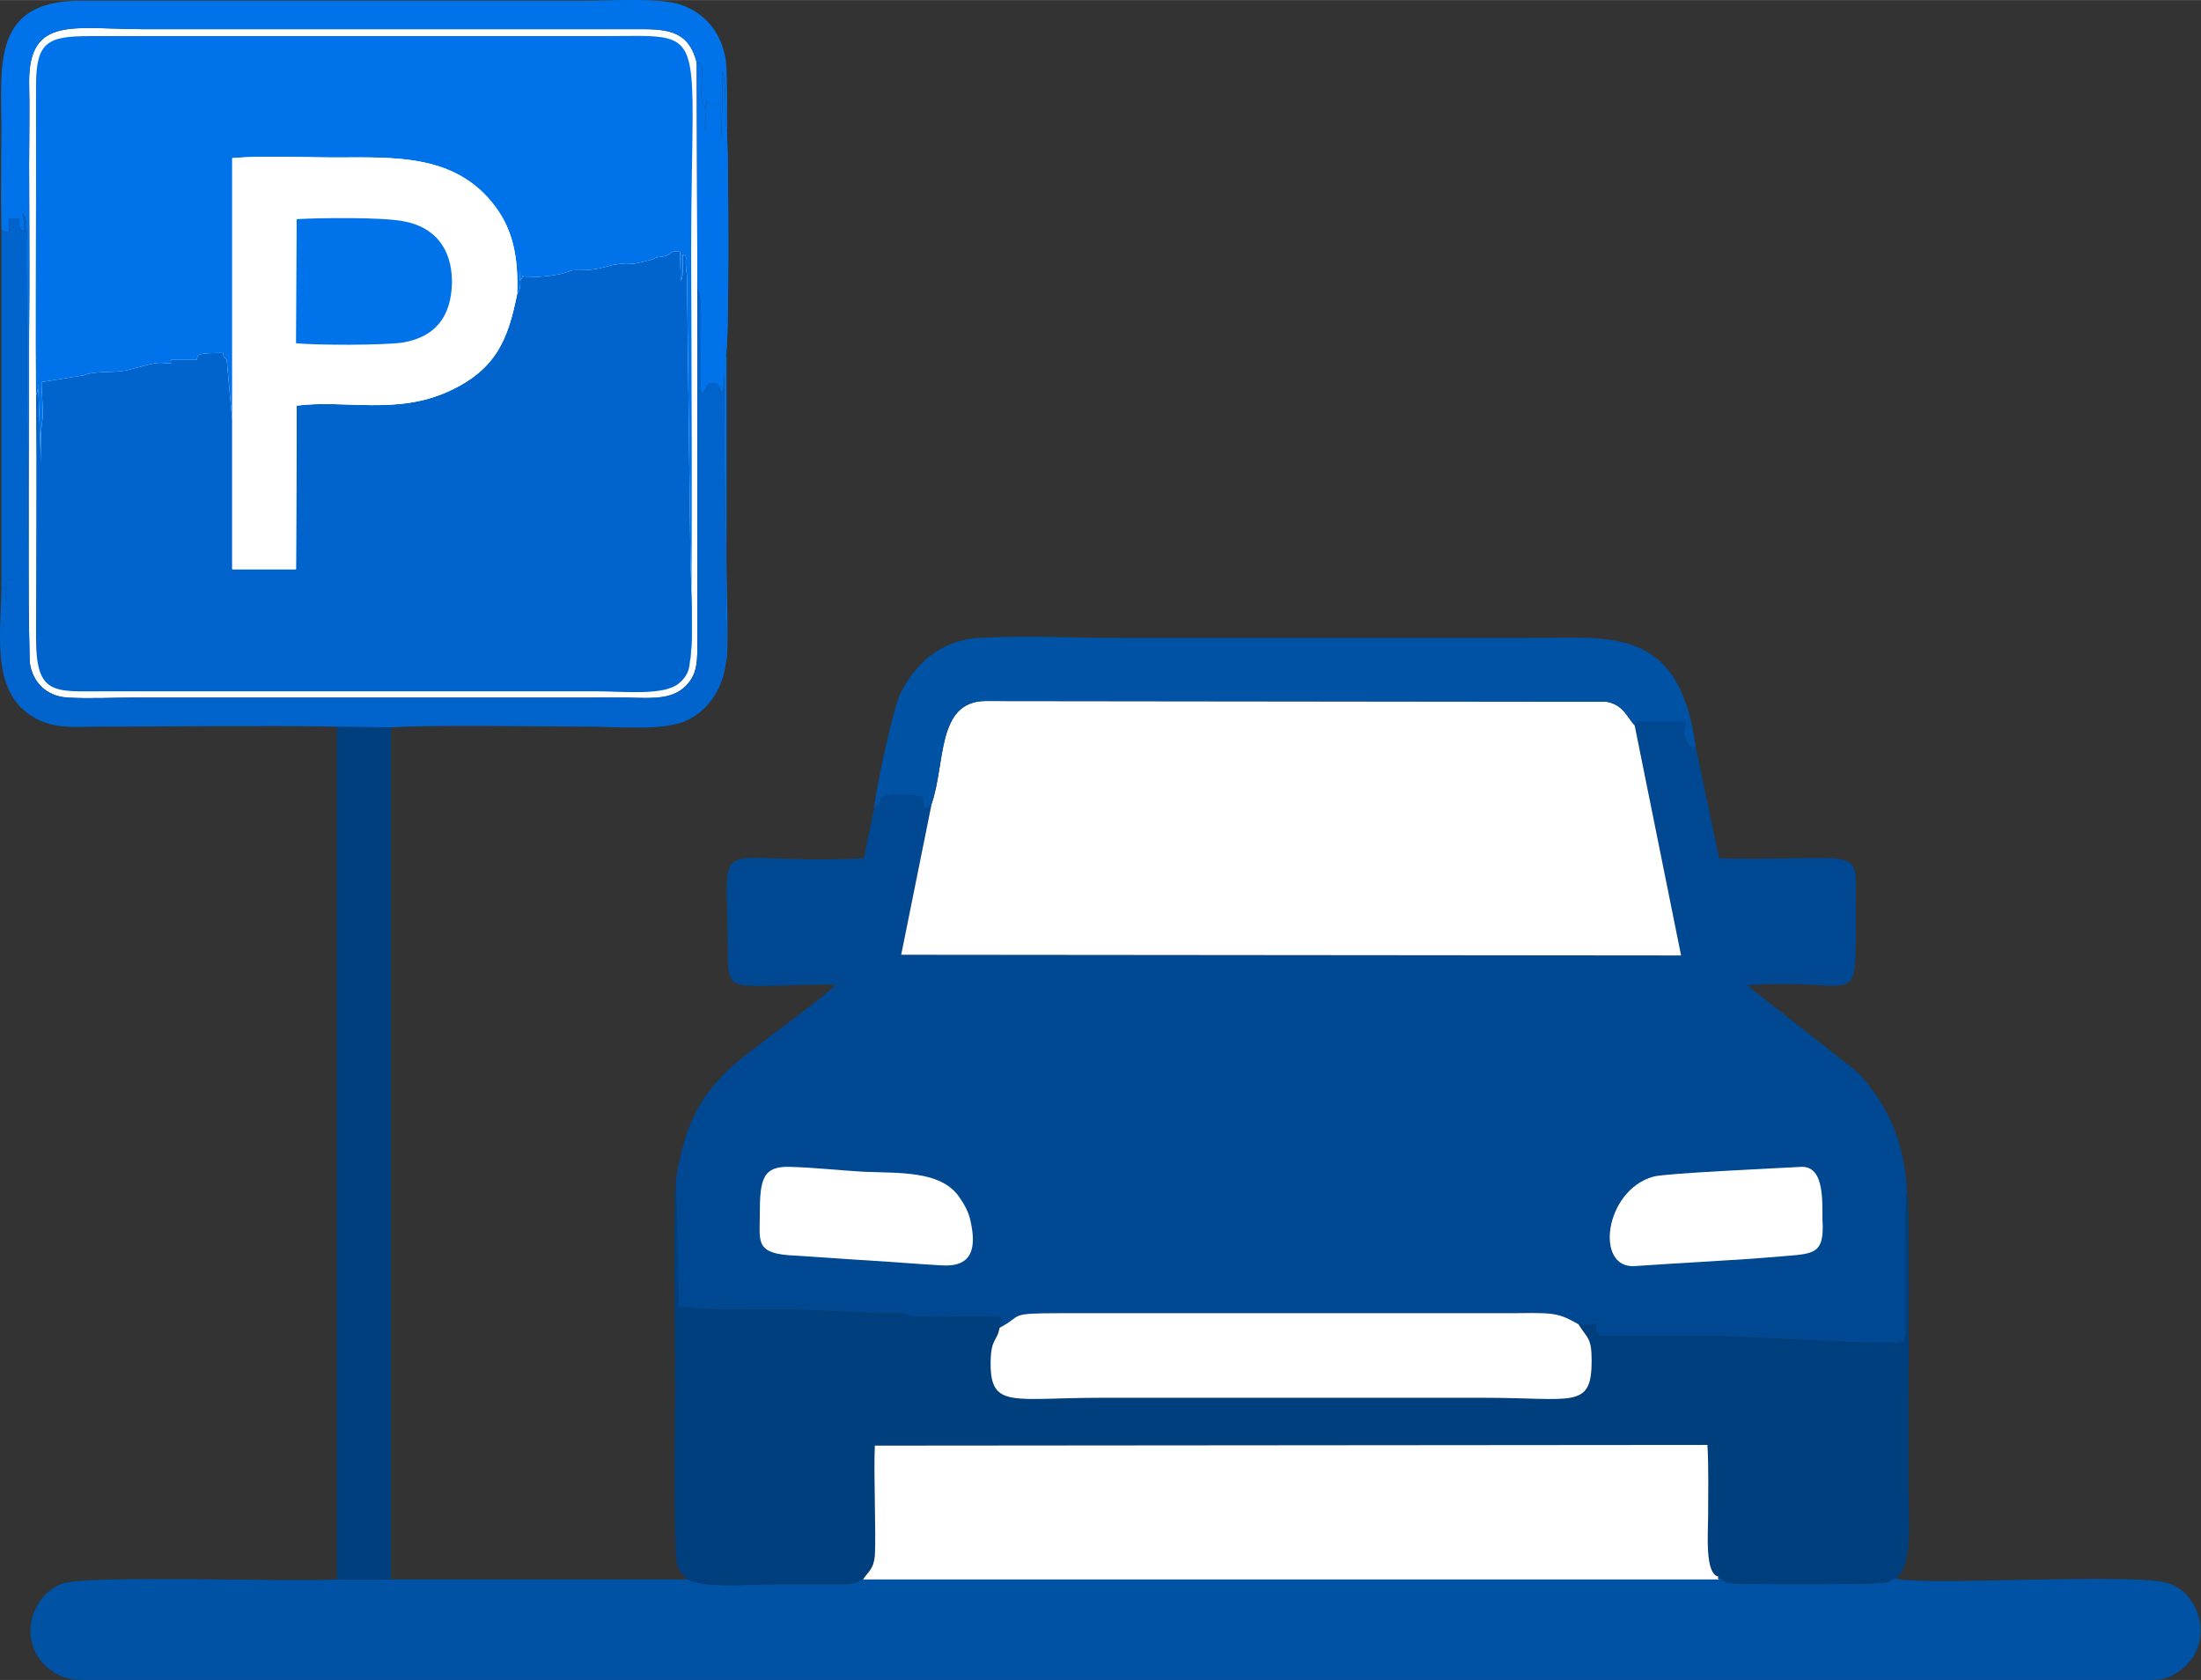 <?xml version="1.0" encoding="UTF-8"?>
<!DOCTYPE svg PUBLIC "-//W3C//DTD SVG 1.1//EN" "http://www.w3.org/Graphics/SVG/1.1/DTD/svg11.dtd">
<!-- Creator: CorelDRAW X7 -->
<svg xmlns="http://www.w3.org/2000/svg" xml:space="preserve" width="31.843mm" height="24.303mm" version="1.1" style="shape-rendering:geometricPrecision; text-rendering:geometricPrecision; image-rendering:optimizeQuality; fill-rule:evenodd; clip-rule:evenodd"
viewBox="0 0 3175 2423"
 xmlns:xlink="http://www.w3.org/1999/xlink">
 <rect x="0" y="0" width="3175" height="2423" fill="#333333" stroke="none"/>
 <defs>
  <style type="text/css">
   <![CDATA[
    .fil4 {fill:#003F7D}
    .fil0 {fill:#004892}
    .fil2 {fill:#0052A4}
    .fil3 {fill:#0064CC}
    .fil5 {fill:#0073EA}
    .fil1 {fill:white}
   ]]>
  </style>
 </defs>
 <g id="Capa_x0020_1">
  <g id="_2406237571488">
   <path class="fil0" d="M2358 1046l67 332 -1125 -1 44 -218c-7,9 1,2 -11,6l-2 -15c-9,-4 -46,-6 -58,-1 -12,5 0,-2 -2,3 -2,7 -4,9 -10,14l-15 72c-229,11 -196,-48 -196,136 0,63 4,46 155,46 -4,9 -125,97 -141,111 -51,44 -75,85 -89,170l4 183c13,6 145,5 175,5l115 5c9,0 20,0 30,0 17,1 7,5 24,5 40,2 81,-2 121,1 -2,10 -1,5 -2,15 35,-18 9,-21 88,-21l653 0c17,0 39,-1 55,1 17,2 28,9 39,15 8,1 5,1 11,1l14 -2c-1,11 1,11 6,18l167 0c45,0 263,15 271,8l3 -10c0,-4 0,-11 0,-15l0 -82c0,-15 -1,-102 2,-108 -3,-58 -18,-105 -50,-148 -12,-16 -18,-23 -33,-35l-148 -116c167,-12 157,44 157,-109 0,-97 17,-70 -197,-74l-34 -161c-9,-2 -8,5 -16,-17l2 -20 -69 0c-2,3 -2,2 -5,6z"/>
   <path class="fil1" d="M43 956c4,28 24,48 54,50 31,2 69,0 100,0 67,0 133,0 199,0l501 0c33,0 66,5 88,-13 23,-19 21,-41 21,-78l0 -499 -1 -326c-10,-38 -31,-48 -75,-48l-720 0c-104,0 -168,-20 -168,76 1,40 0,80 0,119 0,80 1,160 0,240 0,35 -2,455 1,479z"/>
   <path class="fil2" d="M1245 2278c-12,5 -14,7 -29,7l-99 0c-34,0 -100,6 -126,-7l-427 0 -78 0c-69,4 -359,-7 -396,6 -49,18 -66,91 -15,126 17,12 30,13 55,13l2955 0c26,0 38,1 56,-11 53,-34 38,-109 -11,-128 -46,-17 -372,5 -396,-8l-11 6c-12,4 -197,3 -220,2 -19,-1 -18,-6 -24,-10 -4,5 8,4 -7,4l-1227 0z"/>
   <path class="fil3" d="M746 424c-13,64 -29,108 -98,140 -76,35 -150,12 -220,21l-1 236 -92 0 0 -215 -8 -87c-7,-7 -4,-6 -5,-10 -39,0 -37,2 -38,10l-37 0c-3,8 6,4 -10,5 -15,2 -6,-3 -27,3l-20 5c-21,7 -46,2 -66,8 -1,0 -2,1 -2,1l-62 10c0,18 3,44 1,56 -3,19 -2,40 -2,59l-4 -114c0,2 1,7 0,9l-3 9c1,116 0,234 0,350 0,84 26,77 100,77 59,0 118,0 177,0l531 0c38,0 99,7 120,-12 8,-7 14,-15 15,-29 6,-36 2,-110 1,-150l-5 -408c-5,-31 3,-26 -6,-31 0,7 0,13 0,20 0,5 0,14 -3,18l-1 -42c-10,0 -8,-2 -15,3 -1,0 -1,0 -2,1 0,0 -1,1 -1,1 -7,3 -8,1 -18,4l-4 2c-43,12 -19,2 -57,8l-19 5c-21,4 -32,2 -40,3l-9 3c-15,5 -43,7 -61,7 -4,-3 4,-6 -5,5l0 -17c0,13 3,27 -4,36z"/>
   <path class="fil1" d="M1344 1159l-44 218 1125 1 -67 -332c-10,-10 -16,-30 -41,-34l-896 -1c-70,1 -57,90 -77,148z"/>
   <path class="fil4" d="M991 2278c26,13 92,7 126,7l99 0c15,0 17,-2 29,-7 7,-11 15,-14 17,-34 2,-33 -2,-116 0,-159l1201 -1c2,35 1,69 1,103 0,25 -5,83 15,87 6,4 5,9 24,10 23,1 208,2 220,-2l11 -6c26,-14 19,-86 19,-124 0,-48 0,-97 0,-145 0,-33 2,-280 -2,-287 -3,6 -2,93 -2,108l0 82c0,4 0,11 0,15l-3 10c-8,7 -226,-8 -271,-8l-167 0c-5,-7 -7,-7 -6,-18l-14 2c-6,0 -3,0 -11,-1 12,20 19,18 19,52 0,71 -26,54 -155,54l-553 0c-126,0 -159,16 -159,-49 0,-37 9,-31 13,-52 1,-10 0,-5 2,-15 -40,-3 -81,1 -121,-1 -17,0 -7,-4 -24,-5 -10,0 -21,0 -30,0l-115 -5c-30,0 -162,1 -175,-5l-4 -183c-4,57 -1,226 -1,296 0,21 -3,245 3,260 4,13 9,13 14,21z"/>
   <path class="fil5" d="M52 570l3 -9c1,-2 0,-7 0,-9l4 114c0,-19 -1,-40 2,-59 2,-12 -1,-38 -1,-56l62 -10c0,0 1,-1 2,-1 20,-6 45,-1 66,-8l20 -5c21,-6 12,-1 27,-3 16,-1 7,3 10,-5l37 0c1,-8 -1,-10 38,-10 1,4 -2,3 5,10l8 87 0 -378c44,-4 103,-1 149,-1 85,0 175,-6 232,73 24,33 32,72 30,124 7,-9 4,-23 4,-36l0 17c9,-11 1,-8 5,-5 18,0 46,-2 61,-7l9 -3c8,-1 19,1 40,-3l19 -5c38,-6 14,4 57,-8l4 -2c10,-3 11,-1 18,-4 0,0 1,-1 1,-1 1,-1 1,-1 2,-1 7,-5 5,-3 15,-3l1 42c3,-4 3,-13 3,-18 0,-7 0,-13 0,-20 9,5 1,0 6,31l5 408c1,40 5,114 -1,150 5,-17 2,-557 2,-589 0,-337 29,-315 -127,-315l-740 0c-61,0 -78,8 -78,71 0,50 0,99 0,149 0,99 -1,199 0,298z"/>
   <path class="fil1" d="M1245 2278l1227 0c15,0 3,1 7,-4 -20,-4 -15,-62 -15,-87 0,-34 1,-68 -1,-103l-1201 1c-2,43 2,126 0,159 -2,20 -10,23 -17,34z"/>
   <path class="fil1" d="M335 606l0 215 92 0 1 -236c70,-9 144,14 220,-21 69,-32 85,-76 98,-140 2,-52 -6,-91 -30,-124 -57,-79 -147,-73 -232,-73 -46,0 -105,-3 -149,1l0 378z"/>
   <path class="fil2" d="M1261 1166c6,-5 8,-7 10,-14 2,-5 -10,2 2,-3 12,-5 49,-3 58,1l2 15c12,-4 4,3 11,-6 20,-58 7,-147 77,-148l896 1c25,4 31,24 41,34 3,-4 3,-3 5,-6l69 0 -2 20c8,22 7,15 16,17 -23,-175 -123,-157 -240,-157 -132,0 -265,0 -397,0 -65,0 -131,0 -196,0 -64,0 -138,-4 -200,0 -58,3 -95,40 -115,82 -10,23 -35,136 -37,164z"/>
   <path class="fil1" d="M1442 1915c-4,21 -13,15 -13,52 0,65 33,49 159,49l553 0c129,0 155,17 155,-54 0,-34 -7,-32 -19,-52 -11,-6 -22,-13 -39,-15 -16,-2 -38,-1 -55,-1l-653 0c-79,0 -53,3 -88,21z"/>
   <polygon class="fil4" points="486,2278 564,2278 564,1049 486,1048 "/>
   <path class="fil3" d="M43 956l-2 -90 -8 0 0 -38c-1,0 -3,5 -10,7 -4,1 -8,1 -13,1l0 30c-7,-18 4,-18 -8,-18 -1,72 -17,162 60,193 26,10 50,7 80,7 114,0 230,-2 344,0l78 1c61,-4 215,-1 286,-1 40,0 102,6 136,-7 31,-12 56,-43 61,-84 3,-35 0,-75 0,-111 0,-37 0,-74 -1,-110 0,-31 -4,-206 1,-223l-4 53c0,0 4,-2 -2,-2 -2,0 -5,-9 -2,3 -1,-3 0,-5 -1,-8 -2,-6 -1,-3 -4,-6l-12 0 -5 9c-4,5 0,3 -5,6 -6,-20 5,-139 -6,-152l0 499c0,37 2,59 -21,78 -22,18 -55,13 -88,13l-501 0c-66,0 -132,0 -199,0 -31,0 -69,2 -100,0 -30,-2 -50,-22 -54,-50z"/>
   <path class="fil5" d="M2 332c6,3 1,0 11,3l0 -20 15 0c0,17 0,14 7,19l-2 -37c0,12 2,16 3,16 4,13 2,35 2,49l3 504 2 90c-3,-24 -1,-444 -1,-479 1,-80 0,-160 0,-240 0,-39 1,-79 0,-119 0,-96 64,-76 168,-76l720 0c44,0 65,10 75,48 14,1 5,18 7,48 1,26 3,0 5,20 1,7 0,22 0,30 0,-1 1,-3 1,-3l1 -40c9,4 -5,5 20,5l0 55c1,-1 1,-3 1,-2l2 -50c0,-17 0,-34 0,-50 4,3 5,58 5,70 0,12 2,13 2,25 2,44 3,304 -2,315 -5,17 -1,192 -1,223 1,36 1,73 1,110 0,36 3,76 0,111 5,-15 1,-116 1,-141l0 -439c0,-47 3,-263 -1,-290 -6,-40 -30,-68 -64,-80 -31,-11 -102,-6 -140,-6l-728 0c-127,0 -113,95 -113,182 0,49 -1,99 0,149z"/>
   <path class="fil5" d="M427 495c32,3 125,3 154,-1 46,-8 70,-36 71,-87 0,-50 -26,-80 -70,-88 -31,-6 -120,-5 -154,-3l-1 179z"/>
   <path class="fil1" d="M1096 1753c0,39 -7,56 53,58 33,2 70,5 105,7 34,2 68,5 104,7 44,3 51,-24 42,-64 -3,-15 -11,-27 -18,-37 -27,-35 -82,-32 -136,-34 -34,-2 -71,-6 -104,-7 -42,-2 -46,17 -46,70z"/>
   <path class="fil1" d="M2597 1683c-34,2 -194,9 -212,14 -71,20 -85,134 -26,129 70,-5 142,-8 211,-14 46,-4 62,-2 59,-52 -1,-21 5,-80 -32,-77z"/>
   <path class="fil3" d="M2 332l0 516c12,0 1,0 8,18l0 -30c5,0 9,0 13,-1 7,-2 9,-7 10,-7l0 38 8 0 -3 -504c0,-14 2,-36 -2,-49 -1,0 -3,-4 -3,-16l2 37c-7,-5 -7,-2 -7,-19l-15 0 0 20c-10,-3 -5,0 -11,-3z"/>
   <path class="fil5" d="M1006 416c11,13 0,132 6,152 5,-3 1,-1 5,-6l5 -9 12 0c3,3 2,0 4,6 1,3 0,5 1,8 -3,-12 0,-3 2,-3 6,0 2,2 2,2l4 -53c5,-11 4,-271 2,-315 0,-12 -2,-13 -2,-25 0,-12 -1,-67 -5,-70 0,16 0,33 0,50l-2 50c0,-1 0,1 -1,2l0 -55c-25,0 -11,-1 -20,-5l-1 40c0,0 -1,2 -1,3 0,-8 1,-23 0,-30 -2,-20 -4,6 -5,-20 -2,-30 7,-47 -7,-48l1 326z"/>
  </g>
 </g>
</svg>

